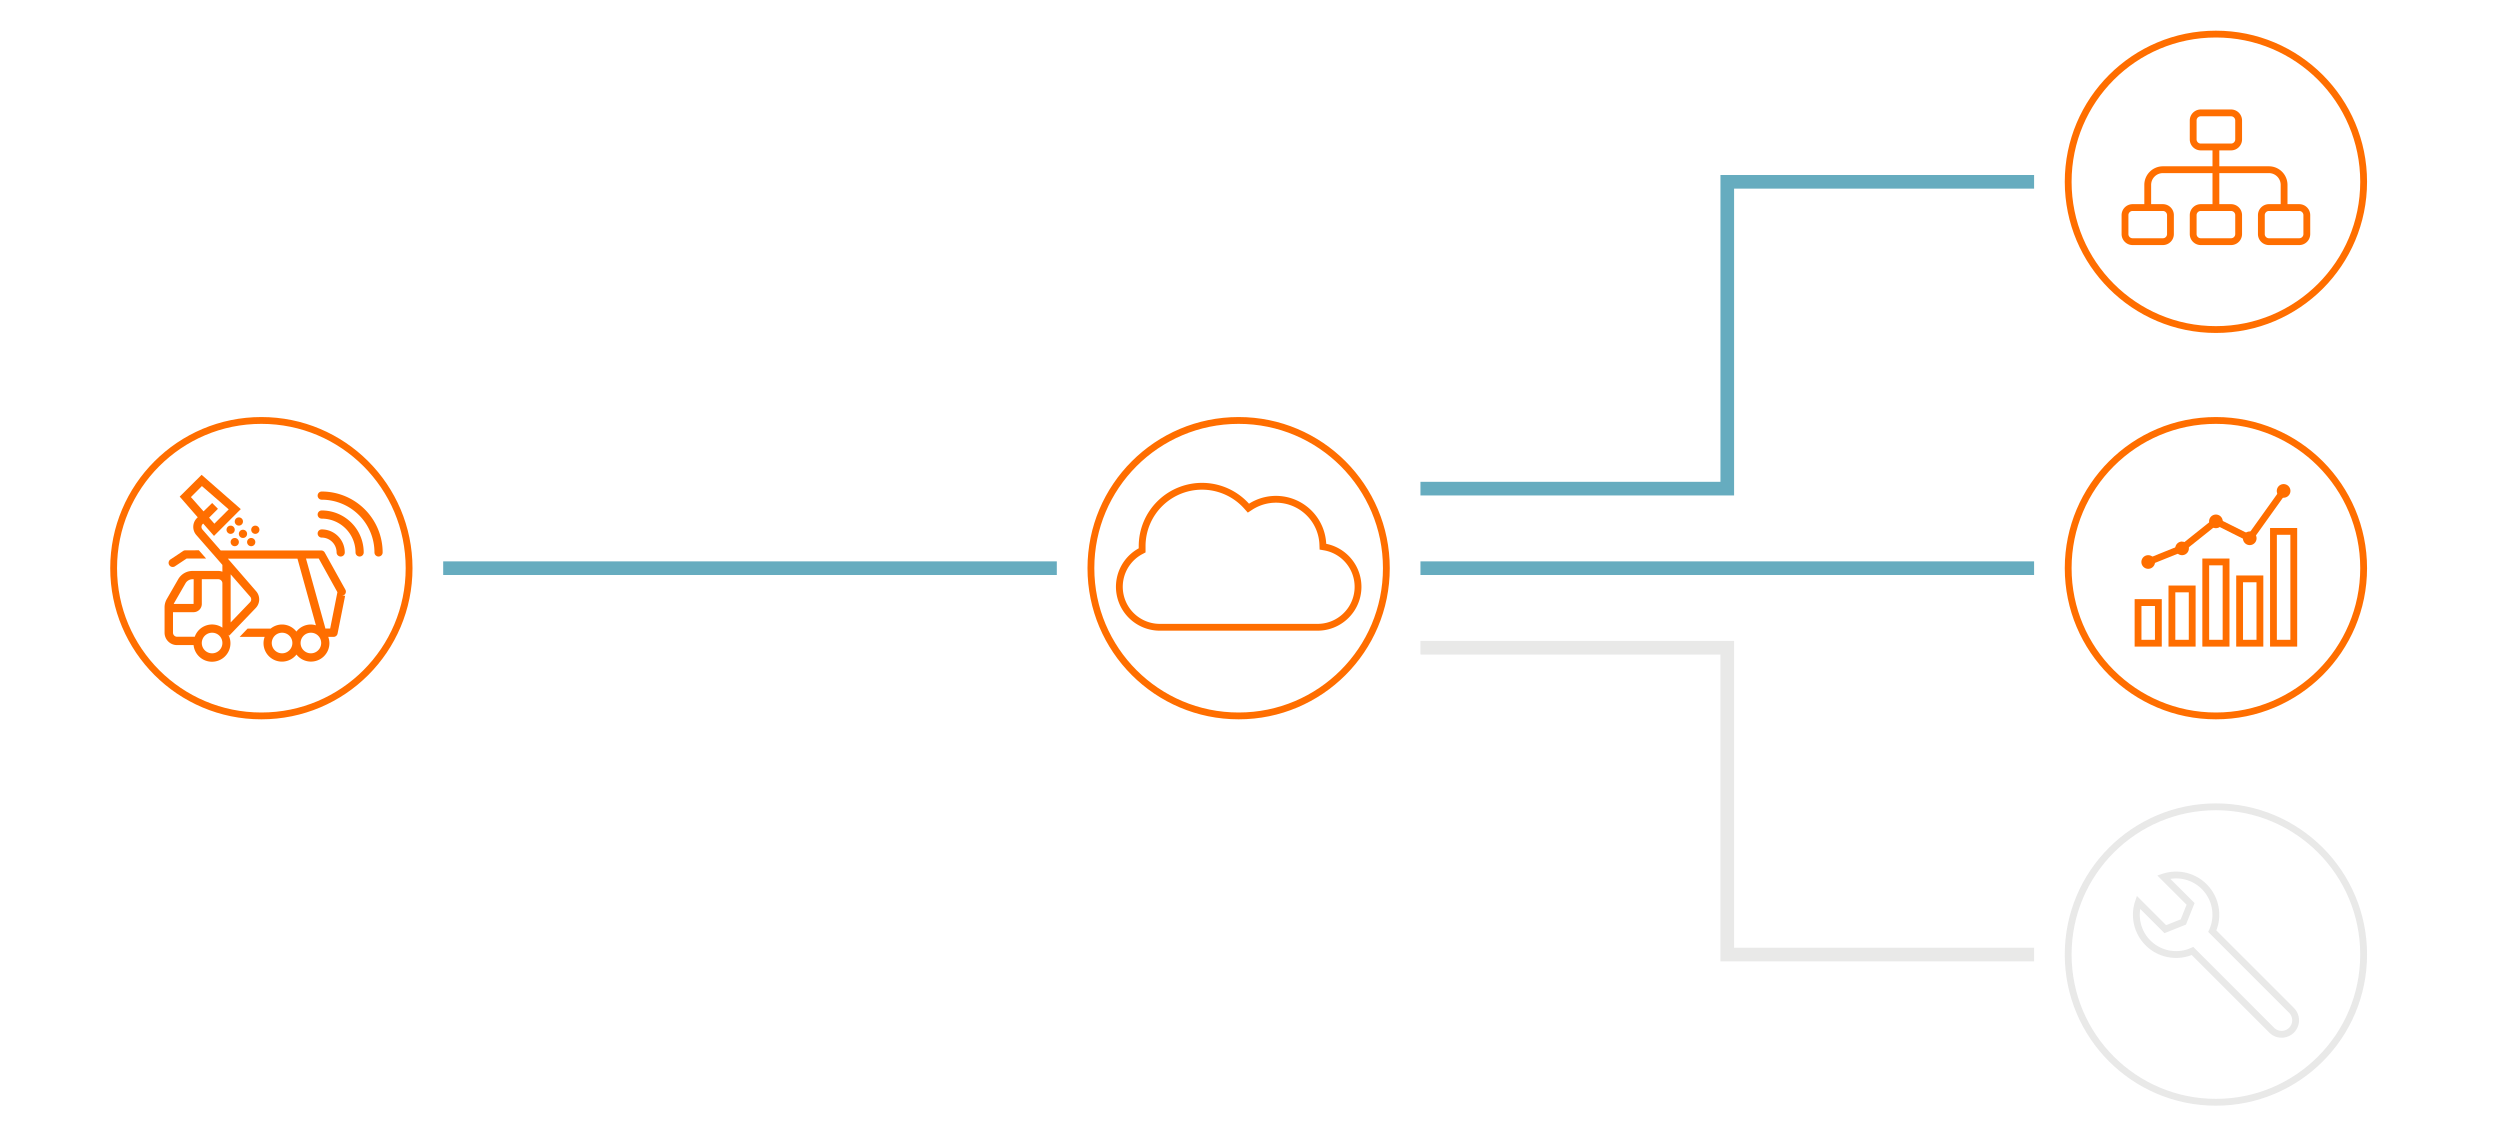 <svg id="Ebene_2" data-name="Ebene 2" xmlns="http://www.w3.org/2000/svg" viewBox="0 0 1100 500"><defs><style>.cls-1{fill:#ff6e00;}.cls-10,.cls-11,.cls-2,.cls-3,.cls-4,.cls-5,.cls-6,.cls-7,.cls-9{fill:none;}.cls-2,.cls-3,.cls-4,.cls-6,.cls-7{stroke:#ff6e00;}.cls-11,.cls-2,.cls-3,.cls-7,.cls-9{stroke-linecap:round;}.cls-10,.cls-2,.cls-3,.cls-4,.cls-5,.cls-9{stroke-miterlimit:10;}.cls-2{stroke-width:3.6px;}.cls-11,.cls-3,.cls-4,.cls-6,.cls-7,.cls-9{stroke-width:3px;}.cls-5{stroke:#66acbf;}.cls-10,.cls-5{stroke-width:6px;}.cls-8{opacity:0.1;}.cls-10,.cls-11,.cls-9{stroke:#1a1a18;}</style></defs><path class="cls-1" d="M97.85,282.93a4.53,4.53,0,1,1-4.52-4.53A4.5,4.5,0,0,1,97.85,282.93Zm30.79,0a4.53,4.53,0,1,1-4.53-4.53A4.51,4.51,0,0,1,128.64,282.93Zm12.68,0a4.53,4.53,0,1,1-4.53-4.53A4.51,4.51,0,0,1,141.32,282.93Zm-56.14-17.2H76.45a2.75,2.75,0,0,1,.15-.36l5-8.68a3.6,3.6,0,0,1,3.14-1.83h.48Zm12.67-9.06v19.5a8.08,8.08,0,0,0-12.16,4H77.93a1.8,1.8,0,0,1-1.81-1.81v-9h9.06a3.64,3.64,0,0,0,3.62-3.62V254.86H96A1.8,1.8,0,0,1,97.85,256.67Zm12.24,5.89h0A1.78,1.78,0,0,1,110,265h0l-8.51,8.87V252.7Zm38.37-2-3.19,16h-2.13a1.61,1.61,0,0,0-.08-.48l-8.42-30.31h5.62Zm-66.9-18.42a1.82,1.82,0,0,0-1,.31l-5.43,3.62a1.81,1.81,0,1,0,2,3l5-3.32h8.55l-3.17-3.62Zm19.92-3.62a1.81,1.81,0,1,0,1.81-1.81A1.81,1.81,0,0,0,101.48,238.56Zm7.24,0a1.81,1.81,0,1,0,1.81-1.81A1.81,1.81,0,0,0,108.72,238.56Zm-3.62-3.62a1.81,1.81,0,1,0,1.81-1.81A1.81,1.81,0,0,0,105.1,234.94Zm-5.43-1.81a1.81,1.81,0,1,0,1.81-1.81A1.81,1.81,0,0,0,99.67,233.13Zm10.86,0a1.81,1.81,0,1,0,1.81-1.81A1.82,1.82,0,0,0,110.53,233.13Zm-7.24-3.62a1.81,1.81,0,1,0,1.81-1.82A1.82,1.82,0,0,0,103.29,229.51Zm-2.66-5.35-6.31,6.31L92,227.78l3.9-3.9-2.56-2.56L89.56,225,84,218.72l4.84-4.85Zm-21.56-5.61L87,227.61l-.38.37a5.46,5.46,0,0,0-.26,7.41l5.93,6.79,3.17,3.62,2.39,2.75v3a5.2,5.2,0,0,0-1.81-.34H84.7a7.26,7.26,0,0,0-6.29,3.65l-5,8.69a7.27,7.27,0,0,0-1,3.59V278.4a5.46,5.46,0,0,0,5.43,5.44h7.34a8.13,8.13,0,1,0,15.29-4.58l.41.4,11.59-12.08a5.46,5.46,0,0,0,.26-7.4L100.26,245.8h30.62L139,275.14a7.84,7.84,0,0,0-2.24-.36,8.1,8.1,0,0,0-6.34,3.11,8.1,8.1,0,0,0-6.34-3.11,8,8,0,0,0-5,1.81H108.93l-3.47,3.62h11a8,8,0,0,0-.51,2.72A8.11,8.11,0,0,0,130.45,288a8.11,8.11,0,0,0,14.49-5.05,8,8,0,0,0-.51-2.72h2.32a1.8,1.8,0,0,0,1.78-1.45l3.33-16.66h-1.49a1.8,1.8,0,0,0,1.59-2.68l-9.06-16.3a1.79,1.79,0,0,0-1.58-.94h-8.77l-.21,0a2.56,2.56,0,0,0-.39,0H97.1l-8-9.17a1.79,1.79,0,0,1,.09-2.46l.21-.2,4.76,5.43,10.42-10.43,1.37-1.36L88.71,208.92Z"/><path class="cls-2" d="M141.56,234.74a8.34,8.34,0,0,1,8.34,8.33"/><path class="cls-2" d="M141.56,226.4a16.67,16.67,0,0,1,16.67,16.67"/><path class="cls-2" d="M141.56,218.07a25,25,0,0,1,25,25"/><circle class="cls-3" cx="115" cy="250" r="65"/><circle class="cls-3" cx="545" cy="250" r="65"/><path class="cls-4" d="M582.05,239.65a20.64,20.64,0,0,0-31.92-16.6l-.83.54-.66-.74a26.36,26.36,0,0,0-46.1,17.5c0,.23,0,.46,0,.69l0,.4,0,.72-.64.34A17.81,17.81,0,0,0,510.31,276h69.38a17.8,17.8,0,0,0,3.3-35.3l-.91-.16Z"/><circle class="cls-3" cx="975" cy="250" r="65"/><line class="cls-5" x1="195" y1="250" x2="465" y2="250"/><line class="cls-5" x1="625" y1="250" x2="895" y2="250"/><circle class="cls-3" cx="975" cy="80" r="65"/><polyline class="cls-5" points="625 215 760 215 760 80 895 80"/><path class="cls-6" d="M981.67,64.67H968.33A3.34,3.34,0,0,1,965,61.33V53a3.34,3.34,0,0,1,3.33-3.33h13.34A3.34,3.34,0,0,1,985,53v8.33A3.34,3.34,0,0,1,981.67,64.67Zm0,41.66H968.33A3.34,3.34,0,0,1,965,103V94.67a3.34,3.34,0,0,1,3.33-3.34h13.34A3.34,3.34,0,0,1,985,94.67V103A3.34,3.34,0,0,1,981.67,106.33Zm-30,0H938.33A3.34,3.34,0,0,1,935,103V94.67a3.34,3.34,0,0,1,3.33-3.34h13.34A3.34,3.34,0,0,1,955,94.67V103A3.34,3.34,0,0,1,951.67,106.33Zm60,0H998.33A3.34,3.34,0,0,1,995,103V94.67a3.34,3.34,0,0,1,3.33-3.34h13.34a3.34,3.34,0,0,1,3.33,3.34V103A3.34,3.34,0,0,1,1011.67,106.33ZM975,64.67V91.33"/><path class="cls-6" d="M1005,91.33v-10a6.69,6.69,0,0,0-6.67-6.66H951.67A6.69,6.69,0,0,0,945,81.33v10"/><path class="cls-7" d="M970.53,247.26h8.94V283h-8.94Zm14.9,7.44h8.93V283h-8.93Zm-44.69,10.43h8.94V283h-8.94Zm14.9-6h8.93V283h-8.93Zm44.68-25.32h8.94V283h-8.94Z"/><path class="cls-1" d="M945.21,244.28a3,3,0,1,0,3,3A3,3,0,0,0,945.21,244.28Zm14.9-6a3,3,0,1,0,3,3A3,3,0,0,0,960.11,238.32ZM975,226.4a3,3,0,1,0,3,3A3,3,0,0,0,975,226.4Zm14.89,7.45a3,3,0,1,0,3,3A3,3,0,0,0,989.89,233.85Zm14.9-20.85a3,3,0,1,0,3,3A3,3,0,0,0,1004.79,213Z"/><path class="cls-7" d="M945.21,247.26l14.9-6L975,229.38l14.89,7.45,14.9-20.85"/><g class="cls-8"><circle class="cls-9" cx="975" cy="420" r="65"/><polyline class="cls-10" points="625 285 760 285 760 420 895 420"/><path class="cls-11" d="M940.89,397l11.84,11.84,7.95-3.18,3.18-7.95L952,385.89a17.48,17.48,0,0,1,21.41,23.83l34.77,34.77a6.16,6.16,0,1,1-8.71,8.71l-34.77-34.77A17.48,17.48,0,0,1,940.89,397Z"/></g></svg>